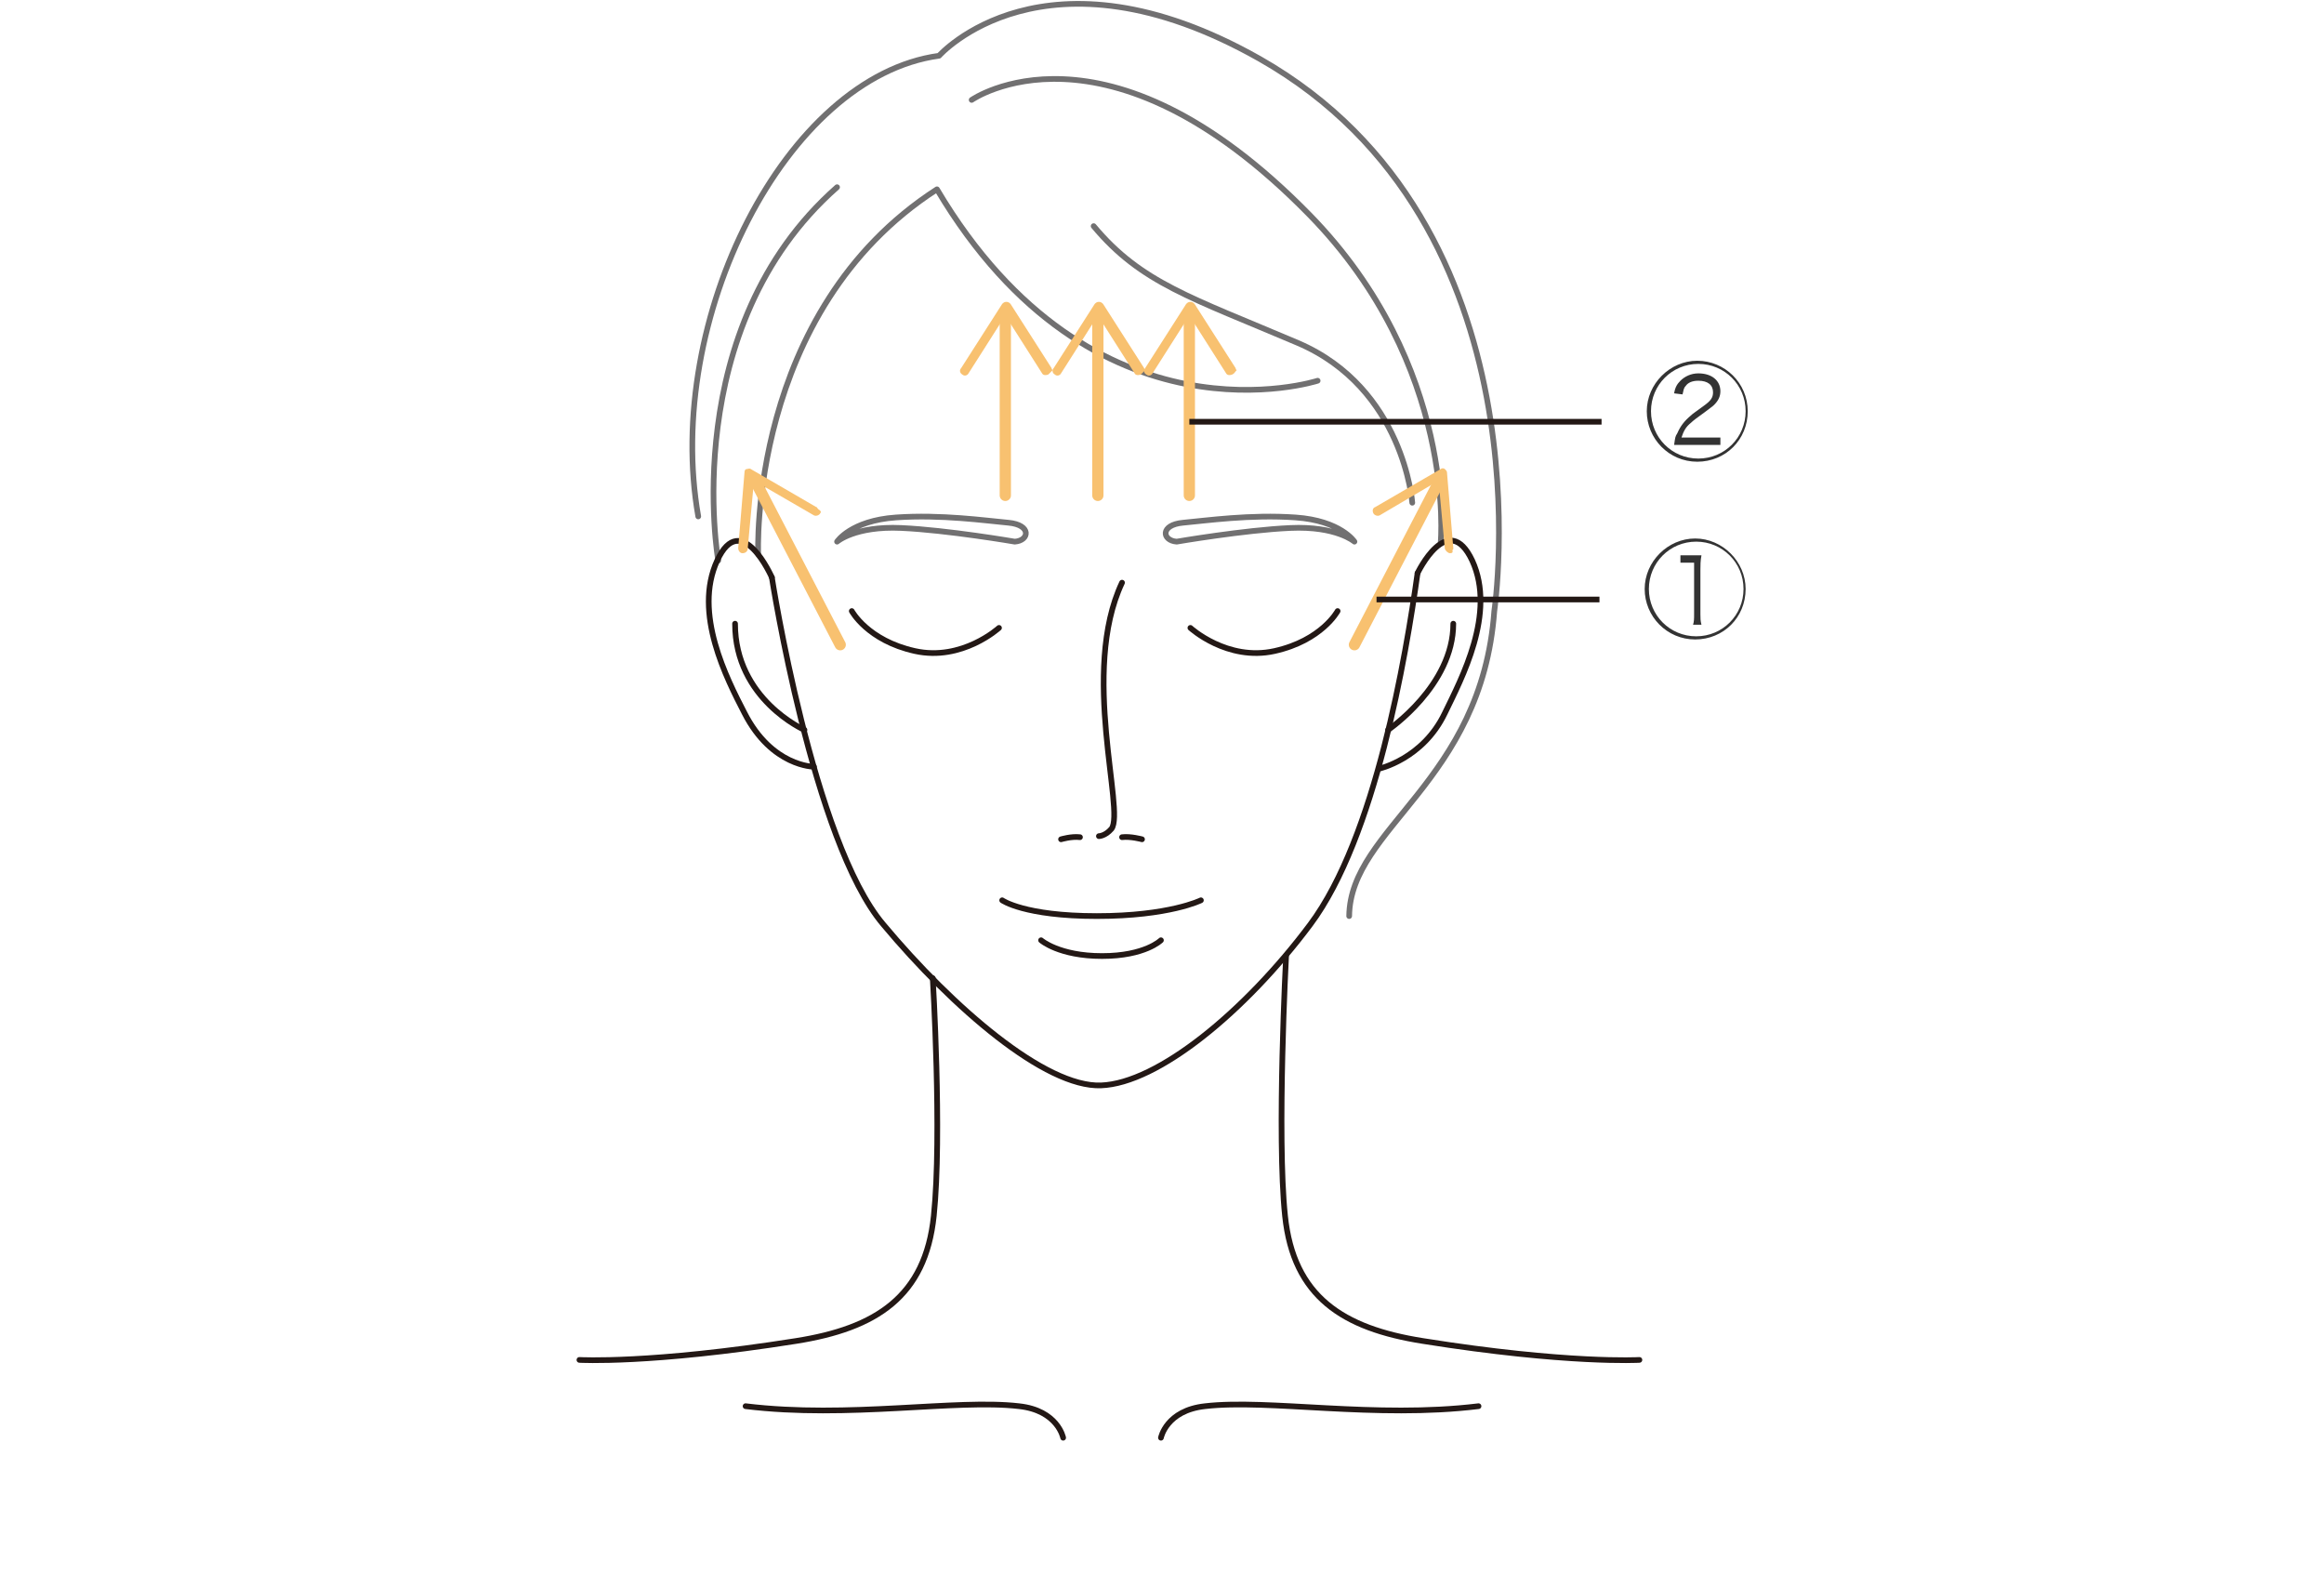 <?xml version="1.0" encoding="utf-8"?>
<!-- Generator: Adobe Illustrator 27.8.1, SVG Export Plug-In . SVG Version: 6.00 Build 0)  -->
<svg version="1.1" id="_レイヤー_2" xmlns="http://www.w3.org/2000/svg" xmlns:xlink="http://www.w3.org/1999/xlink" x="0px"
	 y="0px" viewBox="0 0 221 151" style="enable-background:new 0 0 221 151;" xml:space="preserve">
<style type="text/css">
	.st0{fill:none;stroke:#231815;stroke-width:0.54;stroke-linecap:round;stroke-linejoin:round;}
	.st1{fill:none;stroke:#717071;stroke-width:0.54;stroke-linecap:round;stroke-linejoin:round;}
	.st2{fill:none;stroke:#F8C170;stroke-width:1.07;stroke-linecap:round;stroke-linejoin:round;}
	.st3{fill:#F8C170;}
	.st4{fill:#333333;}
	.st5{fill:none;stroke:#231815;stroke-width:0.54;stroke-miterlimit:10;}
</style>
<g id="PC">
	<g id="HOW_TO_USE_4">
		<path class="st0" d="M73.4,54.9c0,0,3.9,25.1,10.6,33c6.6,7.9,15.4,15.5,20.7,15.3c5.4-0.2,13.7-7,19.9-15.3s9.1-25.5,10.2-33.4"
			/>
		<path class="st0" d="M69.9,59.3c0,7.2,6.6,10.1,6.6,10.1"/>
		<path class="st0" d="M138.2,59.3c0,5.9-6.2,10.1-6.2,10.1"/>
		<path class="st0" d="M95,59.7c0,0-3.5,3.2-8,2.2s-6-3.8-6-3.8"/>
		<path class="st0" d="M113.2,59.7c0,0,3.5,3.2,8,2.2s6-3.8,6-3.8"/>
		<path class="st1" d="M128.8,51.5c0,0-1.7-1.5-6.1-1.3s-10.8,1.3-10.8,1.3c-1.4-0.1-1.6-1.6,0.6-1.8s6.4-0.8,10.7-0.5
			C127.5,49.5,128.8,51.5,128.8,51.5z"/>
		<path class="st1" d="M79.6,51.5c0,0,1.7-1.5,6.1-1.3s10.8,1.3,10.8,1.3c1.4-0.1,1.6-1.6-0.6-1.8s-6.4-0.8-10.7-0.5
			C80.9,49.5,79.6,51.5,79.6,51.5z"/>
		<path class="st0" d="M88.7,93c0,0,0.9,14.9,0.1,22.6s-5.5,10.7-13.1,11.9c-13.9,2.2-20.6,1.8-20.6,1.8"/>
		<path class="st0" d="M122.3,90.9c0,0-0.9,17.1-0.1,24.7c0.8,7.7,5.5,10.7,13.1,11.9c13.8,2.2,20.6,1.8,20.6,1.8"/>
		<path class="st1" d="M92.4,9.5c0,0,12.7-8.9,32.1,10.9C138.6,34.8,137,51.6,137,51.6"/>
		<path class="st1" d="M72.1,52.7c0,0-1-23.1,17-34.7c14.9,25.1,36.2,18.2,36.2,18.2"/>
		<path class="st1" d="M104,21.5c4.5,5.4,9.3,6.8,19.4,11.1s10.9,15.2,10.9,15.2"/>
		<path class="st1" d="M79.6,17.8C64.4,31.2,68.3,53.3,68.3,53.3"/>
		<path class="st1" d="M66.4,49.1C63.1,30.4,74.7,7.3,89.3,5.3c0,0,10-11.3,30.5,0.3c27.8,15.8,22.3,52.5,22.3,52.5
			c-1.2,16.3-13.7,20.6-13.8,29"/>
		<path class="st0" d="M73.4,54.9c0,0-2.9-6.6-5.2-1.6c-2.3,5,0.9,11.2,2.6,14.5c2.6,5.1,6.6,5.1,6.6,5.1"/>
		<path class="st0" d="M134.8,54.5c0,0,2.9-6.1,5.2-1.2c2.3,5-1,11.2-2.6,14.5c-2.1,4.4-6.3,5.3-6.3,5.3"/>
		<path class="st0" d="M95.3,85.6c0,0,2.1,1.5,9,1.5s9.9-1.5,9.9-1.5"/>
		<path class="st0" d="M99,89.4c0,0,1.7,1.5,5.8,1.5c4.1,0,5.6-1.5,5.6-1.5"/>
		<path class="st0" d="M106.7,55.4c-4,8.5,0.3,21.7-1,23.4c-0.6,0.7-1.2,0.7-1.2,0.7"/>
		<path class="st0" d="M106.7,79.6c0.8-0.1,1.9,0.2,1.9,0.2"/>
		<path class="st0" d="M102.7,79.6c-0.8-0.1-1.8,0.2-1.8,0.2"/>
		<path class="st0" d="M70.9,133.7c9.8,1.2,20-0.7,26,0c3.7,0.4,4.2,3,4.2,3"/>
		<path class="st0" d="M140.6,133.7c-9.8,1.2-20-0.7-26,0c-3.7,0.4-4.2,3-4.2,3"/>
		<line class="st2" x1="128.8" y1="61.3" x2="137" y2="45.5"/>
		<path class="st3" d="M137.9,52.6c-0.2,0-0.4-0.2-0.5-0.4l-0.6-6.5l-5.6,3.3c-0.2,0.1-0.5,0-0.6-0.2s-0.1-0.5,0.2-0.6l6.2-3.6
			c0.1-0.1,0.3-0.1,0.4,0s0.2,0.2,0.2,0.3l0.6,7.2c0,0.1,0,0.2-0.1,0.2C138.2,52.5,138.1,52.6,137.9,52.6L137.9,52.6z"/>
		<line class="st2" x1="79.9" y1="61.3" x2="71.7" y2="45.5"/>
		<path class="st3" d="M78,48.8c-0.1,0.2-0.4,0.3-0.6,0.2l-5.7-3.3l-0.6,6.5c0,0.2-0.2,0.4-0.5,0.4c-0.2,0-0.4-0.2-0.4-0.5l0.6-7.2
			c0-0.2,0.1-0.3,0.2-0.3s0.3-0.1,0.4,0l6.2,3.6c0.1,0,0.1,0.1,0.2,0.2C78.1,48.6,78.1,48.7,78,48.8L78,48.8z"/>
		<line class="st2" x1="95.6" y1="47.1" x2="95.6" y2="29.8"/>
		<path class="st3" d="M99.7,35.6c-0.2,0.1-0.5,0.1-0.6-0.1L95.6,30l-3.5,5.5c-0.1,0.2-0.4,0.3-0.6,0.1c-0.2-0.1-0.3-0.4-0.1-0.6
			l3.9-6.1c0.1-0.1,0.2-0.2,0.4-0.2s0.3,0.1,0.4,0.2L100,35c0,0.1,0.1,0.2,0.1,0.2C99.9,35.4,99.8,35.5,99.7,35.6z"/>
		<line class="st2" x1="104.4" y1="47.1" x2="104.4" y2="29.8"/>
		<path class="st3" d="M108.5,35.6c-0.2,0.1-0.5,0.1-0.6-0.1l-3.5-5.5l-3.5,5.5c-0.1,0.2-0.4,0.3-0.6,0.1c-0.2-0.1-0.3-0.4-0.1-0.6
			l3.9-6.1c0.1-0.1,0.2-0.2,0.4-0.2s0.3,0.1,0.4,0.2l3.9,6.1c0,0.1,0.1,0.2,0.1,0.2C108.7,35.4,108.6,35.5,108.5,35.6z"/>
		<line class="st2" x1="113.1" y1="47.1" x2="113.1" y2="29.8"/>
		<path class="st3" d="M117.2,35.6c-0.2,0.1-0.5,0.1-0.6-0.1l-3.5-5.5l-3.5,5.5c-0.1,0.2-0.4,0.3-0.6,0.1c-0.2-0.1-0.3-0.4-0.1-0.6
			l3.9-6.1c0.1-0.1,0.2-0.2,0.4-0.2s0.3,0.1,0.4,0.2l3.9,6.1c0,0.1,0.1,0.2,0.1,0.2C117.4,35.4,117.4,35.5,117.2,35.6z"/>
		<path class="st4" d="M166.2,39.1c0,2.7-2.1,4.8-4.8,4.8s-4.8-2.2-4.8-4.8s2.2-4.8,4.8-4.8S166.2,36.4,166.2,39.1z M157,39.1
			c0,2.5,2,4.5,4.5,4.5s4.5-2,4.5-4.5s-2-4.5-4.5-4.5S157,36.6,157,39.1z M160.1,42.3c-0.5,0-0.6,0-0.9,0c0.1-0.7,0.1-0.8,0.3-1.1
			c0.3-0.7,0.7-1.2,1.3-1.7c0.2-0.2,0.4-0.3,1.2-0.9c0.7-0.5,0.9-0.8,0.9-1.3c0-0.7-0.5-1.1-1.4-1.1c-0.6,0-1,0.2-1.2,0.5
			c-0.2,0.2-0.2,0.4-0.3,0.8l-0.8-0.1c0.1-0.6,0.3-0.9,0.6-1.2c0.4-0.4,1-0.7,1.7-0.7c1.3,0,2.1,0.7,2.1,1.7c0,0.5-0.2,0.9-0.6,1.3
			c-0.2,0.2-0.4,0.3-0.9,0.7c-0.7,0.5-1.1,0.8-1.3,1c-0.5,0.4-0.7,0.8-0.9,1.4h2.7c0.4,0,0.7,0,1,0v0.7c-0.4,0-0.7,0-1,0
			C162.7,42.3,160.1,42.3,160.1,42.3z"/>
		<line class="st5" x1="113.1" y1="40.1" x2="152.3" y2="40.1"/>
		<path class="st4" d="M166,56c0,2.7-2.1,4.8-4.8,4.8s-4.8-2.2-4.8-4.8s2.2-4.8,4.8-4.8S166,53.4,166,56z M156.8,56
			c0,2.5,2,4.5,4.5,4.5s4.5-2,4.5-4.5s-2-4.5-4.5-4.5S156.8,53.5,156.8,56z M159.8,52.8c0.2,0,0.3,0,0.7,0h0.6c0.2,0,0.3,0,0.7,0
			c-0.1,0.5-0.1,1-0.1,1.4v4.2c0,0.4,0,0.6,0.1,1H161c0.1-0.3,0.1-0.6,0.1-1v-4.9h-0.6c-0.2,0-0.4,0-0.7,0V52.8z"/>
		<line class="st5" x1="130.9" y1="57" x2="152.1" y2="57"/>
	</g>
</g>
</svg>
